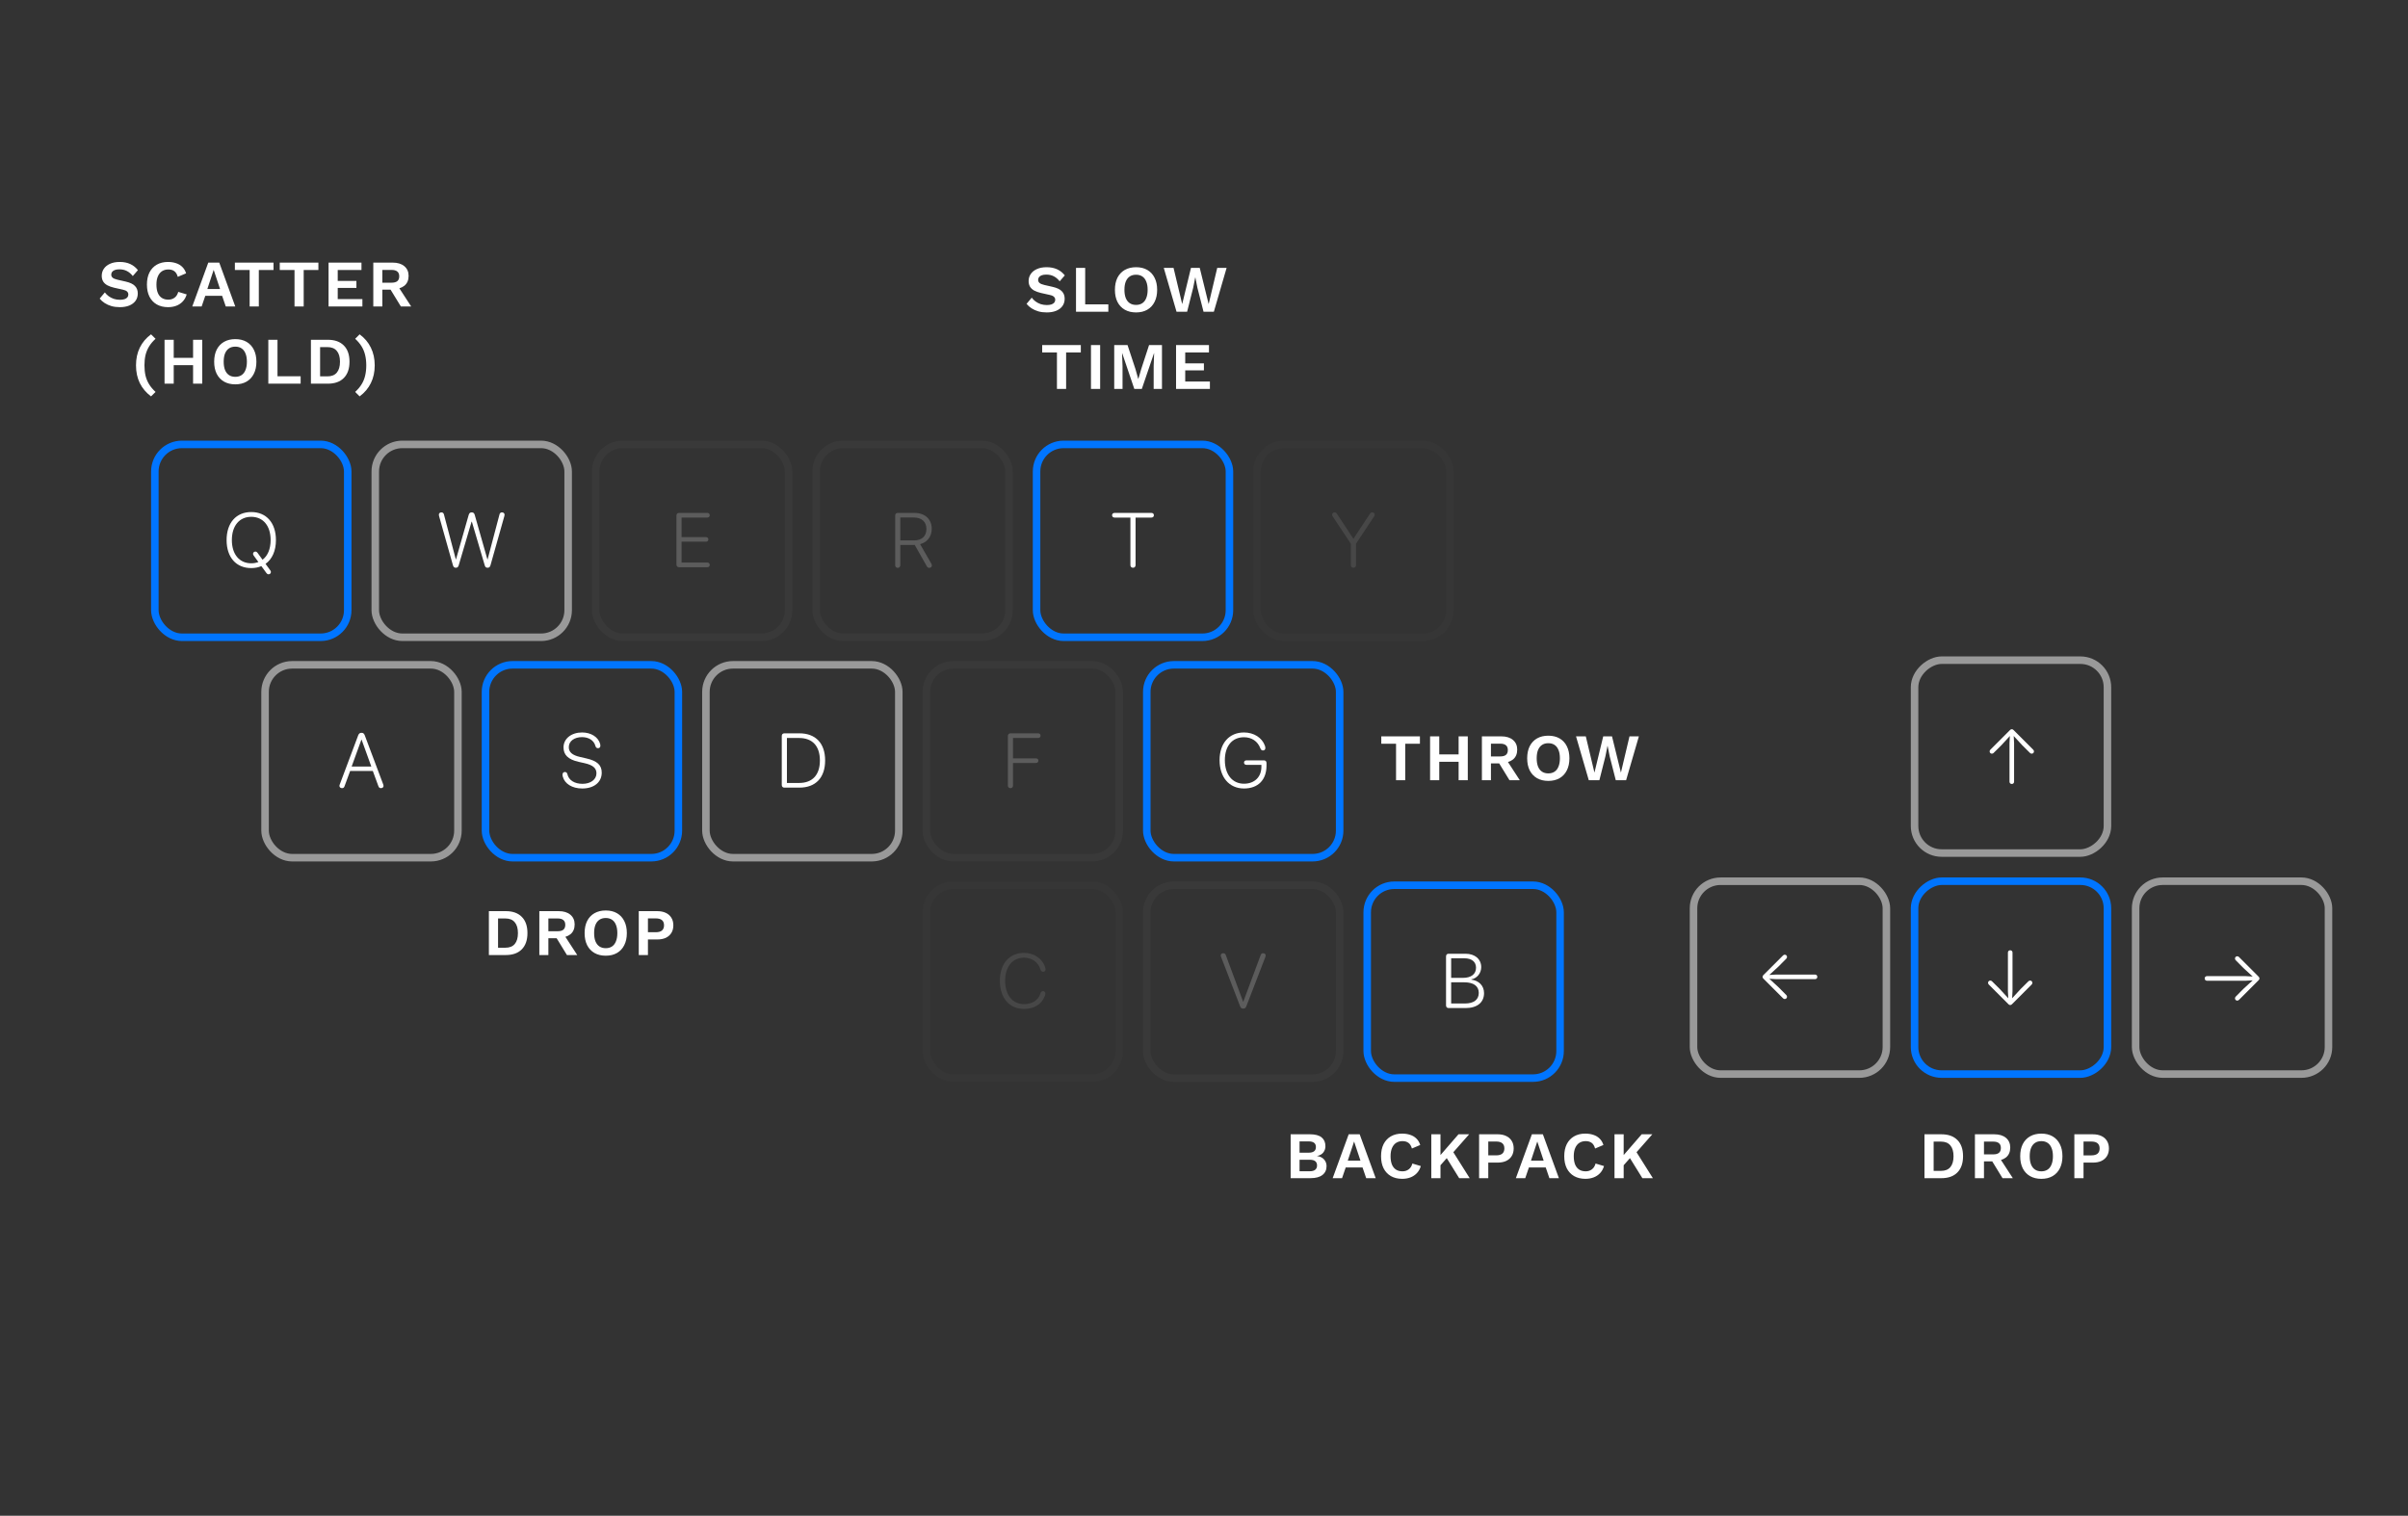 <svg width="780" height="491" viewBox="0 0 780 491" fill="none" xmlns="http://www.w3.org/2000/svg">
<rect x="0" y="0" width="780" height="491" fill="#333333" stroke="none"/>
<g clip-path="url(#clip0_2570_1026)">
<path d="M38.771 84.854C40.063 84.854 41.198 85.077 42.174 85.522C43.151 85.967 43.984 86.628 44.673 87.504L43.014 89.421C42.426 88.674 41.779 88.129 41.076 87.784C40.386 87.425 39.582 87.246 38.663 87.246C38.06 87.246 37.557 87.325 37.155 87.482C36.767 87.64 36.48 87.849 36.294 88.107C36.121 88.366 36.035 88.653 36.035 88.969C36.035 89.356 36.186 89.687 36.487 89.96C36.789 90.218 37.306 90.434 38.038 90.606L40.688 91.209C42.095 91.525 43.101 91.999 43.704 92.631C44.321 93.248 44.63 94.052 44.63 95.043C44.63 95.977 44.386 96.781 43.898 97.456C43.409 98.117 42.727 98.626 41.851 98.986C40.975 99.33 39.97 99.502 38.836 99.502C37.844 99.502 36.933 99.388 36.1 99.158C35.281 98.914 34.549 98.583 33.903 98.167C33.256 97.751 32.718 97.269 32.287 96.724L33.967 94.72C34.297 95.18 34.707 95.589 35.195 95.948C35.683 96.307 36.236 96.594 36.854 96.81C37.486 97.011 38.146 97.111 38.836 97.111C39.424 97.111 39.92 97.047 40.322 96.918C40.738 96.774 41.047 96.58 41.248 96.336C41.464 96.077 41.571 95.769 41.571 95.41C41.571 95.036 41.442 94.72 41.184 94.462C40.939 94.189 40.48 93.981 39.805 93.837L36.918 93.191C36.085 92.99 35.367 92.731 34.764 92.415C34.175 92.085 33.723 91.669 33.407 91.166C33.105 90.649 32.955 90.039 32.955 89.335C32.955 88.488 33.184 87.727 33.644 87.052C34.103 86.377 34.764 85.845 35.626 85.457C36.502 85.055 37.55 84.854 38.771 84.854ZM60.475 95.367C60.202 96.286 59.771 97.054 59.182 97.671C58.594 98.289 57.897 98.749 57.093 99.05C56.289 99.352 55.406 99.502 54.443 99.502C53.036 99.502 51.815 99.208 50.781 98.619C49.762 98.031 48.972 97.19 48.412 96.099C47.866 95.008 47.593 93.701 47.593 92.178C47.593 90.656 47.866 89.349 48.412 88.258C48.972 87.166 49.762 86.326 50.781 85.738C51.815 85.149 53.022 84.854 54.4 84.854C55.377 84.854 56.26 84.991 57.05 85.264C57.84 85.522 58.508 85.924 59.053 86.47C59.613 87.016 60.023 87.705 60.281 88.538L57.588 89.68C57.344 88.818 56.971 88.208 56.468 87.849C55.966 87.475 55.319 87.288 54.529 87.288C53.754 87.288 53.072 87.475 52.483 87.849C51.909 88.222 51.464 88.775 51.148 89.507C50.832 90.225 50.674 91.116 50.674 92.178C50.674 93.227 50.817 94.117 51.105 94.85C51.406 95.582 51.844 96.135 52.419 96.508C52.993 96.882 53.697 97.068 54.529 97.068C55.305 97.068 55.973 96.86 56.533 96.444C57.107 96.027 57.509 95.395 57.739 94.548L60.475 95.367ZM76.213 99.287H73.133L71.948 95.819H66.498L65.314 99.287H62.276L67.468 85.07H71.022L76.213 99.287ZM67.166 93.622H71.281L69.213 87.418L67.166 93.622ZM88.598 85.07V87.461H83.838V99.287H80.865V87.461H76.083V85.07H88.598ZM103.134 85.07V87.461H98.373V99.287H95.4V87.461H90.618V85.07H103.134ZM106.425 99.287V85.07H117.088V87.461H109.397V90.994H115.45V93.277H109.397V96.896H117.389V99.287H106.425ZM127.186 85.07C128.795 85.07 130.059 85.457 130.978 86.233C131.897 87.008 132.356 88.05 132.356 89.356C132.356 90.749 131.897 91.819 130.978 92.566C130.059 93.299 128.802 93.665 127.208 93.665L126.906 93.837H123.848V99.287H120.918V85.07H127.186ZM126.842 91.575C127.675 91.575 128.292 91.41 128.694 91.08C129.111 90.735 129.319 90.211 129.319 89.507C129.319 88.804 129.111 88.287 128.694 87.956C128.292 87.612 127.675 87.439 126.842 87.439H123.848V91.575H126.842ZM128.587 92.2L133.197 99.287H129.858L126.045 93.062L128.587 92.2ZM48.923 108.303L50.388 109.747C49.526 110.522 48.83 111.348 48.299 112.224C47.767 113.086 47.38 114.019 47.136 115.024C46.906 116.03 46.791 117.135 46.791 118.342C46.791 119.548 46.906 120.661 47.136 121.681C47.38 122.686 47.767 123.619 48.299 124.481C48.83 125.343 49.526 126.168 50.388 126.958L48.923 128.402C47.329 127.21 46.116 125.773 45.283 124.093C44.464 122.413 44.055 120.496 44.055 118.342C44.055 116.202 44.464 114.292 45.283 112.612C46.116 110.917 47.329 109.481 48.923 108.303ZM65.514 110.07V124.287H62.541V110.07H65.514ZM56.273 110.07V124.287H53.3V110.07H56.273ZM64.092 115.908V118.299H54.786V115.908H64.092ZM76.225 109.854C77.633 109.854 78.846 110.149 79.866 110.738C80.886 111.326 81.668 112.166 82.214 113.258C82.774 114.349 83.054 115.656 83.054 117.178C83.054 118.701 82.774 120.008 82.214 121.099C81.668 122.19 80.886 123.031 79.866 123.619C78.846 124.208 77.633 124.503 76.225 124.503C74.818 124.503 73.597 124.208 72.563 123.619C71.544 123.031 70.754 122.19 70.194 121.099C69.648 120.008 69.375 118.701 69.375 117.178C69.375 115.656 69.648 114.349 70.194 113.258C70.754 112.166 71.544 111.326 72.563 110.738C73.597 110.149 74.818 109.854 76.225 109.854ZM76.225 112.289C75.421 112.289 74.739 112.475 74.179 112.849C73.619 113.222 73.188 113.775 72.886 114.507C72.599 115.225 72.456 116.116 72.456 117.178C72.456 118.227 72.599 119.117 72.886 119.85C73.188 120.582 73.619 121.135 74.179 121.508C74.739 121.882 75.421 122.068 76.225 122.068C77.015 122.068 77.69 121.882 78.25 121.508C78.81 121.135 79.234 120.582 79.521 119.85C79.823 119.117 79.974 118.227 79.974 117.178C79.974 116.116 79.823 115.225 79.521 114.507C79.234 113.775 78.81 113.222 78.25 112.849C77.69 112.475 77.015 112.289 76.225 112.289ZM89.887 121.896H97.384V124.287H86.915V110.07H89.887V121.896ZM106.207 110.07C108.433 110.07 110.156 110.687 111.377 111.922C112.597 113.143 113.208 114.895 113.208 117.178C113.208 119.447 112.597 121.2 111.377 122.435C110.156 123.67 108.433 124.287 106.207 124.287H100.714V110.07H106.207ZM106.056 121.918C107.406 121.918 108.418 121.515 109.093 120.711C109.783 119.893 110.127 118.715 110.127 117.178C110.127 115.642 109.783 114.471 109.093 113.667C108.418 112.849 107.406 112.439 106.056 112.439H103.686V121.918H106.056ZM116.489 128.402L115.046 126.958C115.908 126.168 116.604 125.343 117.135 124.481C117.667 123.619 118.047 122.686 118.277 121.681C118.521 120.661 118.643 119.555 118.643 118.363C118.643 117.143 118.521 116.03 118.277 115.024C118.047 114.019 117.667 113.086 117.135 112.224C116.604 111.348 115.908 110.522 115.046 109.747L116.489 108.303C118.098 109.481 119.311 110.917 120.13 112.612C120.963 114.292 121.379 116.209 121.379 118.363C121.379 120.503 120.963 122.413 120.13 124.093C119.311 125.773 118.098 127.21 116.489 128.402Z" fill="white"/>
<path d="M339.008 86.558C340.301 86.558 341.435 86.781 342.412 87.226C343.388 87.671 344.221 88.332 344.911 89.208L343.252 91.125C342.663 90.379 342.017 89.833 341.313 89.488C340.624 89.129 339.82 88.95 338.9 88.95C338.297 88.95 337.795 89.029 337.393 89.186C337.005 89.344 336.718 89.553 336.531 89.811C336.359 90.07 336.272 90.357 336.272 90.673C336.272 91.061 336.423 91.391 336.725 91.664C337.026 91.922 337.543 92.138 338.276 92.31L340.925 92.913C342.333 93.229 343.338 93.703 343.941 94.335C344.559 94.952 344.867 95.757 344.867 96.748C344.867 97.681 344.623 98.485 344.135 99.16C343.647 99.821 342.965 100.331 342.089 100.69C341.213 101.034 340.207 101.207 339.073 101.207C338.082 101.207 337.17 101.092 336.337 100.862C335.518 100.618 334.786 100.288 334.14 99.871C333.494 99.455 332.955 98.974 332.524 98.428L334.204 96.424C334.535 96.884 334.944 97.293 335.432 97.652C335.921 98.011 336.473 98.299 337.091 98.514C337.723 98.715 338.383 98.816 339.073 98.816C339.662 98.816 340.157 98.751 340.559 98.622C340.976 98.478 341.284 98.284 341.485 98.04C341.701 97.781 341.809 97.473 341.809 97.114C341.809 96.74 341.679 96.424 341.421 96.166C341.177 95.893 340.717 95.685 340.042 95.541L337.156 94.895C336.323 94.694 335.605 94.435 335.001 94.12C334.413 93.789 333.96 93.373 333.644 92.87C333.343 92.353 333.192 91.743 333.192 91.039C333.192 90.192 333.422 89.431 333.881 88.756C334.341 88.081 335.001 87.549 335.863 87.162C336.739 86.76 337.788 86.558 339.008 86.558ZM351.514 98.6H359.011V100.991H348.541V86.774H351.514V98.6ZM367.996 86.558C369.403 86.558 370.617 86.853 371.637 87.442C372.656 88.031 373.439 88.871 373.985 89.962C374.545 91.053 374.825 92.36 374.825 93.882C374.825 95.405 374.545 96.712 373.985 97.803C373.439 98.894 372.656 99.735 371.637 100.323C370.617 100.912 369.403 101.207 367.996 101.207C366.589 101.207 365.368 100.912 364.334 100.323C363.314 99.735 362.524 98.894 361.964 97.803C361.419 96.712 361.146 95.405 361.146 93.882C361.146 92.36 361.419 91.053 361.964 89.962C362.524 88.871 363.314 88.031 364.334 87.442C365.368 86.853 366.589 86.558 367.996 86.558ZM367.996 88.993C367.192 88.993 366.51 89.179 365.95 89.553C365.39 89.926 364.959 90.479 364.657 91.211C364.37 91.93 364.226 92.82 364.226 93.882C364.226 94.931 364.37 95.821 364.657 96.554C364.959 97.286 365.39 97.839 365.95 98.212C366.51 98.586 367.192 98.772 367.996 98.772C368.786 98.772 369.461 98.586 370.021 98.212C370.581 97.839 371.005 97.286 371.292 96.554C371.593 95.821 371.744 94.931 371.744 93.882C371.744 92.82 371.593 91.93 371.292 91.211C371.005 90.479 370.581 89.926 370.021 89.553C369.461 89.179 368.786 88.993 367.996 88.993ZM381.104 100.991L376.968 86.774H380.135L382.935 98.514L385.779 86.774H388.622L391.509 98.514L394.288 86.774H397.325L393.189 100.991H389.85L387.868 93.236L387.201 89.876H387.157L386.49 93.236L384.529 100.991H381.104ZM350.1 111.774V114.165H345.339V125.991H342.366V114.165H337.584V111.774H350.1ZM356.363 111.774V125.991H353.39V111.774H356.363ZM376.387 111.774V125.991H373.695V118.581L373.845 114.423H373.802L369.86 125.991H367.426L363.506 114.423H363.462L363.613 118.581V125.991H360.921V111.774H365.229L367.792 119.529L368.697 122.738H368.74L369.666 119.55L372.208 111.774H376.387ZM380.947 125.991V111.774H391.61V114.165H383.919V117.698H389.972V119.981H383.919V123.6H391.911V125.991H380.947Z" fill="white"/>
<path d="M459.942 238.532V240.923H455.181V252.749H452.209V240.923H447.426V238.532H459.942ZM475.447 238.532V252.749H472.474V238.532H475.447ZM466.205 238.532V252.749H463.233V238.532H466.205ZM474.025 244.369V246.761H464.719V244.369H474.025ZM486.288 238.532C487.896 238.532 489.16 238.919 490.079 239.695C490.998 240.47 491.458 241.512 491.458 242.818C491.458 244.211 490.998 245.281 490.079 246.028C489.16 246.761 487.903 247.127 486.309 247.127L486.008 247.299H482.949V252.749H480.019V238.532H486.288ZM485.943 245.037C486.776 245.037 487.393 244.872 487.795 244.542C488.212 244.197 488.42 243.673 488.42 242.969C488.42 242.266 488.212 241.749 487.795 241.418C487.393 241.074 486.776 240.901 485.943 240.901H482.949V245.037H485.943ZM487.688 245.662L492.298 252.749H488.959L485.146 246.524L487.688 245.662ZM501.535 238.316C502.943 238.316 504.156 238.611 505.176 239.199C506.195 239.788 506.978 240.628 507.524 241.72C508.084 242.811 508.364 244.118 508.364 245.64C508.364 247.163 508.084 248.469 507.524 249.561C506.978 250.652 506.195 251.492 505.176 252.081C504.156 252.67 502.943 252.964 501.535 252.964C500.128 252.964 498.907 252.67 497.873 252.081C496.854 251.492 496.064 250.652 495.504 249.561C494.958 248.469 494.685 247.163 494.685 245.64C494.685 244.118 494.958 242.811 495.504 241.72C496.064 240.628 496.854 239.788 497.873 239.199C498.907 238.611 500.128 238.316 501.535 238.316ZM501.535 240.75C500.731 240.75 500.049 240.937 499.489 241.311C498.929 241.684 498.498 242.237 498.196 242.969C497.909 243.687 497.765 244.578 497.765 245.64C497.765 246.689 497.909 247.579 498.196 248.311C498.498 249.044 498.929 249.597 499.489 249.97C500.049 250.344 500.731 250.53 501.535 250.53C502.325 250.53 503 250.344 503.56 249.97C504.12 249.597 504.544 249.044 504.831 248.311C505.133 247.579 505.283 246.689 505.283 245.64C505.283 244.578 505.133 243.687 504.831 242.969C504.544 242.237 504.12 241.684 503.56 241.311C503 240.937 502.325 240.75 501.535 240.75ZM514.643 252.749L510.508 238.532H513.674L516.475 250.272L519.318 238.532H522.161L525.048 250.272L527.827 238.532H530.864L526.728 252.749H523.389L521.407 244.994L520.74 241.634H520.697L520.029 244.994L518.069 252.749H514.643Z" fill="white"/>
<g clip-path="url(#clip1_2570_1026)">
<g clip-path="url(#clip2_2570_1026)">
<path d="M81.384 184.021C76.471 184.021 73.399 180.522 73.399 174.951C73.399 169.38 76.483 165.869 81.384 165.869C86.284 165.869 89.381 169.38 89.381 174.951C89.381 178.437 88.162 181.132 86.016 182.655L87.552 184.764C87.698 184.971 87.747 185.081 87.747 185.301C87.747 185.727 87.418 186.032 86.991 186.032C86.711 186.032 86.504 185.91 86.321 185.654L84.663 183.387C83.688 183.801 82.603 184.021 81.384 184.021ZM81.384 182.472C82.225 182.472 83.005 182.326 83.7 182.058L82.164 179.949C82.018 179.754 81.969 179.583 81.969 179.4C81.969 178.986 82.286 178.681 82.725 178.681C83.029 178.681 83.2 178.791 83.407 179.059L85.041 181.314C86.723 180.059 87.662 177.816 87.662 174.951C87.662 170.331 85.236 167.417 81.384 167.417C77.532 167.417 75.106 170.331 75.106 174.951C75.106 179.559 77.544 182.472 81.384 182.472Z" fill="white"/>
</g>
<rect x="50.157" y="143.957" width="62.477" height="62.477" rx="8.769" stroke="#0075FF" stroke-width="2.434"/>
<g clip-path="url(#clip3_2570_1026)">
<path d="M147.641 183.911C147.154 183.911 146.886 183.667 146.727 183.143L142.229 167.198C142.168 167.003 142.156 166.881 142.156 166.735C142.156 166.284 142.497 165.979 142.972 165.979C143.411 165.979 143.692 166.211 143.801 166.649L147.641 181.18H147.714L151.798 166.869C151.969 166.235 152.261 165.979 152.798 165.979C153.334 165.979 153.627 166.235 153.785 166.832L157.869 181.18H157.954L161.794 166.649C161.904 166.198 162.184 165.979 162.611 165.979C163.099 165.979 163.44 166.296 163.44 166.735C163.44 166.881 163.416 167.015 163.355 167.235L158.869 183.143C158.71 183.667 158.442 183.911 157.954 183.911C157.442 183.911 157.174 183.691 157.016 183.143L152.847 169.002H152.749L148.58 183.143C148.409 183.691 148.141 183.911 147.641 183.911Z" fill="white"/>
</g>
<rect x="121.559" y="143.957" width="62.477" height="62.477" rx="8.769" stroke="white" stroke-opacity="0.5" stroke-width="2.434"/>
<g opacity="0.2">
<g clip-path="url(#clip4_2570_1026)">
<path d="M219.945 183.74C219.433 183.74 219.116 183.411 219.116 182.875V167.015C219.116 166.479 219.433 166.15 219.945 166.15H229.1C229.576 166.15 229.905 166.454 229.905 166.905C229.905 167.344 229.576 167.661 229.1 167.661H220.774V173.988H228.661C229.137 173.988 229.454 174.293 229.454 174.732C229.454 175.17 229.137 175.475 228.661 175.475H220.774V182.229H229.1C229.576 182.229 229.905 182.546 229.905 182.984C229.905 183.435 229.576 183.74 229.1 183.74H219.945Z" fill="white"/>
</g>
<rect x="192.961" y="143.957" width="62.477" height="62.477" rx="8.769" stroke="white" stroke-opacity="0.15" stroke-width="2.434"/>
</g>
<g opacity="0.2">
<g clip-path="url(#clip5_2570_1026)">
<path d="M290.798 183.947C290.298 183.947 289.969 183.606 289.969 183.082V167.015C289.969 166.491 290.286 166.15 290.798 166.15H296.174C299.612 166.15 301.806 168.161 301.806 171.294C301.806 173.781 300.392 175.658 298.039 176.268L301.672 182.582C301.794 182.814 301.855 182.984 301.855 183.179C301.855 183.618 301.489 183.947 301.001 183.947C300.624 183.947 300.404 183.801 300.197 183.411L296.308 176.536C296.247 176.536 296.125 176.536 296.04 176.536H291.627V183.082C291.627 183.606 291.298 183.947 290.798 183.947ZM291.627 175.061H296.04C298.6 175.061 300.087 173.695 300.087 171.343C300.087 169.014 298.539 167.637 295.979 167.637H291.627V175.061Z" fill="white"/>
</g>
<rect x="264.362" y="143.957" width="62.477" height="62.477" rx="8.769" stroke="white" stroke-opacity="0.15" stroke-width="2.434"/>
</g>
<g clip-path="url(#clip6_2570_1026)">
<path d="M367.003 183.911C366.491 183.911 366.162 183.582 366.162 183.045V167.661H361.03C360.554 167.661 360.225 167.344 360.225 166.905C360.225 166.454 360.554 166.15 361.03 166.15H372.964C373.452 166.15 373.769 166.454 373.769 166.905C373.769 167.344 373.452 167.661 372.964 167.661H367.832V183.045C367.832 183.582 367.503 183.911 367.003 183.911Z" fill="white"/>
</g>
<rect x="335.764" y="143.957" width="62.477" height="62.477" rx="8.769" stroke="#0075FF" stroke-width="2.434"/>
<g opacity="0.1">
<g clip-path="url(#clip7_2570_1026)">
<path d="M438.405 183.911C437.893 183.911 437.564 183.582 437.564 183.045V176.133L431.676 167.271C431.542 167.064 431.505 166.905 431.505 166.71C431.505 166.296 431.859 165.979 432.31 165.979C432.651 165.979 432.846 166.101 433.053 166.418L438.368 174.5H438.429L443.744 166.418C443.951 166.101 444.146 165.979 444.488 165.979C444.939 165.979 445.292 166.296 445.292 166.71C445.292 166.905 445.244 167.064 445.109 167.271L439.234 176.133V183.045C439.234 183.582 438.905 183.911 438.405 183.911Z" fill="white"/>
</g>
<rect x="407.166" y="143.957" width="62.477" height="62.477" rx="8.769" stroke="white" stroke-opacity="0.15" stroke-width="2.434"/>
</g>
<g clip-path="url(#clip8_2570_1026)">
<path d="M110.794 255.312C110.307 255.312 109.953 255.008 109.953 254.581C109.953 254.459 109.978 254.313 110.063 254.093L116.036 238.173C116.243 237.636 116.573 237.38 117.109 237.38C117.621 237.38 117.938 237.624 118.145 238.173L124.131 254.093C124.204 254.3 124.24 254.447 124.24 254.581C124.24 255.008 123.887 255.312 123.399 255.312C122.972 255.312 122.741 255.117 122.57 254.666L120.766 249.753H113.415L111.611 254.666C111.453 255.129 111.209 255.312 110.794 255.312ZM113.903 248.315H120.278L117.133 239.611H117.06L113.903 248.315Z" fill="white"/>
</g>
<rect x="85.858" y="215.359" width="62.477" height="62.477" rx="8.769" stroke="white" stroke-opacity="0.5" stroke-width="2.434"/>
<g clip-path="url(#clip9_2570_1026)">
<path d="M188.596 255.422C185.28 255.422 182.915 253.849 182.318 251.631C182.245 251.399 182.208 251.18 182.208 250.96C182.208 250.424 182.501 250.083 182.976 250.083C183.403 250.083 183.671 250.302 183.781 250.765C184.232 252.789 186.158 253.91 188.681 253.91C191.327 253.91 193.204 252.508 193.204 250.509C193.204 248.851 192.107 247.852 189.401 247.23L187.487 246.803C184 246.023 182.537 244.524 182.537 242.098C182.537 239.258 185.097 237.271 188.547 237.271C191.461 237.271 193.826 238.758 194.423 241.074C194.46 241.22 194.472 241.391 194.472 241.598C194.472 242.061 194.167 242.366 193.716 242.366C193.277 242.366 193.021 242.135 192.887 241.696C192.387 239.818 190.705 238.782 188.499 238.782C186.121 238.782 184.244 240.026 184.244 242.025C184.244 243.622 185.329 244.634 187.938 245.219L189.852 245.658C193.46 246.474 194.911 247.84 194.911 250.29C194.911 253.411 192.399 255.422 188.596 255.422Z" fill="white"/>
</g>
<rect x="157.26" y="215.359" width="62.477" height="62.477" rx="8.769" stroke="#0075FF" stroke-width="2.434"/>
<g clip-path="url(#clip10_2570_1026)">
<path d="M254.061 255.142C253.549 255.142 253.232 254.812 253.232 254.276V238.416C253.232 237.88 253.549 237.551 254.061 237.551H258.937C264.204 237.551 267.276 240.781 267.276 246.34C267.276 251.911 264.216 255.142 258.937 255.142H254.061ZM254.902 253.63H258.84C263.167 253.63 265.581 251.021 265.581 246.352C265.581 241.671 263.167 239.063 258.84 239.063H254.902V253.63Z" fill="white"/>
</g>
<rect x="228.662" y="215.359" width="62.477" height="62.477" rx="8.769" stroke="white" stroke-opacity="0.5" stroke-width="2.434"/>
<g opacity="0.2">
<g clip-path="url(#clip11_2570_1026)">
<path d="M327.304 255.312C326.792 255.312 326.475 254.983 326.475 254.447V238.416C326.475 237.88 326.792 237.551 327.304 237.551H336.264C336.751 237.551 337.068 237.856 337.068 238.307C337.068 238.746 336.751 239.063 336.264 239.063H328.133V245.67H335.569C336.044 245.67 336.361 245.962 336.361 246.413C336.361 246.852 336.044 247.157 335.569 247.157H328.133V254.447C328.133 254.983 327.816 255.312 327.304 255.312Z" fill="white"/>
</g>
<rect x="300.064" y="215.359" width="62.477" height="62.477" rx="8.769" stroke="white" stroke-opacity="0.15" stroke-width="2.434"/>
</g>
<g clip-path="url(#clip12_2570_1026)">
<path d="M402.947 255.422C398.181 255.422 395.048 251.789 395.048 246.243C395.048 240.794 398.144 237.271 402.947 237.271C406.166 237.271 408.787 238.977 409.713 241.525C409.835 241.854 409.872 242.098 409.872 242.33C409.872 242.793 409.579 243.098 409.116 243.098C408.701 243.098 408.445 242.89 408.25 242.39C407.397 240.123 405.446 238.819 402.947 238.819C399.132 238.819 396.755 241.659 396.755 246.243C396.755 250.887 399.181 253.874 402.947 253.874C406.349 253.874 408.592 251.704 408.592 248.388V247.766H403.764C403.289 247.766 402.96 247.474 402.96 247.035C402.96 246.596 403.289 246.304 403.764 246.304H409.421C409.933 246.304 410.249 246.633 410.249 247.169V247.998C410.249 252.643 407.519 255.422 402.947 255.422Z" fill="white"/>
</g>
<rect x="371.465" y="215.359" width="62.477" height="62.477" rx="8.769" stroke="#0075FF" stroke-width="2.434"/>
<g opacity="0.1">
<g clip-path="url(#clip13_2570_1026)">
<path d="M331.717 326.824C326.926 326.824 323.878 323.277 323.878 317.706C323.878 312.196 326.938 308.673 331.717 308.673C334.959 308.673 337.641 310.55 338.519 313.281C338.616 313.549 338.665 313.817 338.665 314.024C338.665 314.488 338.373 314.792 337.909 314.792C337.507 314.792 337.215 314.573 337.032 314.085C336.349 311.72 334.204 310.221 331.717 310.221C327.986 310.221 325.585 313.135 325.585 317.706C325.585 322.338 327.986 325.276 331.729 325.276C334.325 325.276 336.41 323.984 337.068 321.668C337.239 321.253 337.471 321.058 337.848 321.058C338.3 321.058 338.604 321.375 338.604 321.826C338.604 322.119 338.543 322.399 338.397 322.728C337.446 325.264 335.008 326.824 331.717 326.824Z" fill="white"/>
</g>
<rect x="300.064" y="286.761" width="62.477" height="62.477" rx="8.769" stroke="white" stroke-opacity="0.15" stroke-width="2.434"/>
</g>
<g opacity="0.2">
<g clip-path="url(#clip14_2570_1026)">
<path d="M402.704 326.715C402.179 326.715 401.899 326.507 401.692 325.959L395.536 309.989C395.45 309.794 395.426 309.636 395.426 309.502C395.426 309.063 395.755 308.783 396.255 308.783C396.657 308.783 396.913 308.965 397.059 309.38L402.667 324.472H402.74L408.36 309.368C408.518 308.953 408.738 308.783 409.14 308.783C409.628 308.783 409.981 309.087 409.981 309.502C409.981 309.636 409.945 309.807 409.884 309.977L403.715 325.971C403.508 326.52 403.228 326.715 402.704 326.715Z" fill="white"/>
</g>
<rect x="371.465" y="286.761" width="62.477" height="62.477" rx="8.769" stroke="white" stroke-opacity="0.15" stroke-width="2.434"/>
</g>
<g clip-path="url(#clip15_2570_1026)">
<path d="M469.229 326.544C468.717 326.544 468.4 326.215 468.4 325.678V309.819C468.4 309.282 468.717 308.953 469.229 308.953H474.727C477.75 308.953 479.798 310.696 479.798 313.293C479.798 315.243 478.457 316.914 476.58 317.255V317.34C479.018 317.633 480.713 319.278 480.713 321.717C480.713 324.715 478.482 326.544 474.764 326.544H469.229ZM470.058 316.767H473.886C476.556 316.767 478.116 315.548 478.116 313.476C478.116 311.562 476.714 310.428 474.374 310.428H470.058V316.767ZM470.058 325.069H474.532C477.409 325.069 479.006 323.813 479.006 321.631C479.006 319.437 477.348 318.206 474.313 318.206H470.058V325.069Z" fill="white"/>
</g>
<rect x="442.867" y="286.761" width="62.477" height="62.477" rx="8.769" stroke="#0075FF" stroke-width="2.434"/>
<path d="M418.066 381.65V367.433H424.292C426.015 367.433 427.286 367.771 428.104 368.446C428.923 369.12 429.332 370.075 429.332 371.311C429.332 372.072 429.102 372.747 428.643 373.335C428.183 373.924 427.508 374.298 426.618 374.456V374.477C427.609 374.621 428.37 374.994 428.901 375.597C429.433 376.2 429.698 376.918 429.698 377.751C429.698 378.972 429.253 379.927 428.363 380.616C427.487 381.306 426.202 381.65 424.507 381.65H418.066ZM420.953 379.41H424.248C425.053 379.41 425.649 379.245 426.036 378.915C426.424 378.584 426.618 378.125 426.618 377.536C426.618 376.933 426.424 376.473 426.036 376.157C425.649 375.841 425.053 375.683 424.248 375.683H420.953V379.41ZM420.953 373.4H423.904C425.469 373.4 426.252 372.79 426.252 371.569C426.252 370.348 425.469 369.738 423.904 369.738H420.953V373.4ZM445.618 381.65H442.537L441.353 378.182H435.903L434.718 381.65H431.681L436.872 367.433H440.426L445.618 381.65ZM436.57 375.985H440.685L438.617 369.781L436.57 375.985ZM460.233 377.73C459.96 378.649 459.53 379.417 458.941 380.035C458.352 380.652 457.656 381.112 456.851 381.413C456.047 381.715 455.164 381.866 454.202 381.866C452.794 381.866 451.574 381.571 450.54 380.983C449.52 380.394 448.73 379.554 448.17 378.462C447.624 377.371 447.352 376.064 447.352 374.542C447.352 373.019 447.624 371.713 448.17 370.621C448.73 369.53 449.52 368.69 450.54 368.101C451.574 367.512 452.78 367.218 454.159 367.218C455.135 367.218 456.018 367.354 456.808 367.627C457.598 367.885 458.266 368.288 458.812 368.833C459.372 369.379 459.781 370.068 460.039 370.901L457.347 372.043C457.103 371.181 456.729 370.571 456.227 370.212C455.724 369.839 455.078 369.652 454.288 369.652C453.512 369.652 452.83 369.839 452.241 370.212C451.667 370.585 451.222 371.138 450.906 371.871C450.59 372.589 450.432 373.479 450.432 374.542C450.432 375.59 450.576 376.48 450.863 377.213C451.164 377.945 451.602 378.498 452.177 378.872C452.751 379.245 453.455 379.432 454.288 379.432C455.063 379.432 455.731 379.223 456.291 378.807C456.866 378.39 457.268 377.759 457.498 376.911L460.233 377.73ZM475.886 367.433L469.38 374.822L469.143 374.585L465.589 378.613L465.137 375.856L472.439 367.433H475.886ZM466.601 367.433V381.65H463.629V367.433H466.601ZM470.199 372.345L476.058 381.65H472.654L467.915 374.003L470.199 372.345ZM485.078 367.433C486.169 367.433 487.103 367.62 487.878 367.993C488.654 368.352 489.249 368.876 489.666 369.566C490.097 370.241 490.312 371.059 490.312 372.021C490.312 372.984 490.097 373.809 489.666 374.499C489.249 375.174 488.654 375.698 487.878 376.071C487.103 376.43 486.169 376.61 485.078 376.61H482.083V381.65H479.111V367.433H485.078ZM484.625 374.262C485.516 374.262 486.183 374.075 486.629 373.702C487.074 373.314 487.296 372.754 487.296 372.021C487.296 371.275 487.074 370.715 486.629 370.341C486.183 369.968 485.516 369.781 484.625 369.781H482.083V374.262H484.625ZM504.958 381.65H501.878L500.693 378.182H495.243L494.059 381.65H491.021L496.213 367.433H499.767L504.958 381.65ZM495.911 375.985H500.026L497.958 369.781L495.911 375.985ZM519.574 377.73C519.301 378.649 518.87 379.417 518.282 380.035C517.693 380.652 516.996 381.112 516.192 381.413C515.388 381.715 514.505 381.866 513.542 381.866C512.135 381.866 510.914 381.571 509.88 380.983C508.861 380.394 508.071 379.554 507.511 378.462C506.965 377.371 506.692 376.064 506.692 374.542C506.692 373.019 506.965 371.713 507.511 370.621C508.071 369.53 508.861 368.69 509.88 368.101C510.914 367.512 512.121 367.218 513.499 367.218C514.476 367.218 515.359 367.354 516.149 367.627C516.939 367.885 517.607 368.288 518.152 368.833C518.712 369.379 519.122 370.068 519.38 370.901L516.687 372.043C516.443 371.181 516.07 370.571 515.567 370.212C515.065 369.839 514.418 369.652 513.629 369.652C512.853 369.652 512.171 369.839 511.582 370.212C511.008 370.585 510.563 371.138 510.247 371.871C509.931 372.589 509.773 373.479 509.773 374.542C509.773 375.59 509.916 376.48 510.203 377.213C510.505 377.945 510.943 378.498 511.518 378.872C512.092 379.245 512.796 379.432 513.629 379.432C514.404 379.432 515.072 379.223 515.632 378.807C516.206 378.39 516.608 377.759 516.838 376.911L519.574 377.73ZM535.226 367.433L528.721 374.822L528.484 374.585L524.93 378.613L524.477 375.856L531.78 367.433H535.226ZM525.942 367.433V381.65H522.969V367.433H525.942ZM529.539 372.345L535.399 381.65H531.995L527.256 374.003L529.539 372.345Z" fill="white"/>
</g>
<g clip-path="url(#clip16_2570_1026)">
<path d="M570.928 316.441C570.928 316.234 571.014 316.038 571.184 315.88L577.535 309.529C577.73 309.334 577.913 309.261 578.108 309.261C578.523 309.261 578.852 309.565 578.852 309.98C578.852 310.187 578.779 310.382 578.645 310.516L576.133 313.052L573.122 315.819L575.39 315.697H587.934C588.36 315.697 588.665 316.002 588.665 316.441C588.665 316.88 588.36 317.184 587.934 317.184H575.39L573.122 317.062L576.133 319.83L578.645 322.365C578.779 322.499 578.852 322.694 578.852 322.902C578.852 323.316 578.523 323.621 578.108 323.621C577.913 323.621 577.743 323.548 577.572 323.389L571.184 317.002C571.014 316.843 570.928 316.648 570.928 316.441Z" fill="white"/>
</g>
<rect x="548.564" y="285.459" width="62.477" height="62.477" rx="8.769" stroke="white" stroke-opacity="0.5" stroke-width="2.434"/>
<rect x="754.247" y="347.932" width="62.477" height="62.477" rx="8.769" transform="rotate(-180 754.247 347.932)" stroke="white" stroke-opacity="0.5" stroke-width="2.434"/>
<path d="M731.883 316.951C731.883 317.158 731.798 317.353 731.627 317.512L725.276 323.863C725.081 324.058 724.898 324.131 724.703 324.131C724.288 324.131 723.959 323.826 723.959 323.412C723.959 323.204 724.032 323.009 724.166 322.875L726.678 320.34L729.689 317.573L727.421 317.694L714.877 317.694C714.451 317.694 714.146 317.39 714.146 316.951C714.146 316.512 714.451 316.207 714.877 316.207L727.421 316.207L729.689 316.329L726.678 313.562L724.166 311.026C724.032 310.892 723.959 310.697 723.959 310.49C723.959 310.075 724.288 309.771 724.703 309.771C724.898 309.771 725.068 309.844 725.239 310.002L731.627 316.39C731.798 316.549 731.883 316.744 731.883 316.951Z" fill="white"/>
<rect x="620.167" y="347.932" width="62.477" height="62.477" rx="8.769" transform="rotate(-90 620.167 347.932)" stroke="#0075FF" stroke-width="2.434"/>
<path d="M651.149 325.568C650.942 325.568 650.746 325.483 650.588 325.312L644.237 318.961C644.042 318.766 643.969 318.583 643.969 318.388C643.969 317.974 644.273 317.645 644.688 317.645C644.895 317.645 645.09 317.718 645.224 317.852L647.76 320.363L650.527 323.374L650.405 321.107L650.405 308.563C650.405 308.136 650.71 307.831 651.149 307.831C651.588 307.831 651.892 308.136 651.892 308.563L651.892 321.107L651.77 323.374L654.538 320.363L657.073 317.852C657.207 317.718 657.402 317.645 657.61 317.645C658.024 317.645 658.329 317.974 658.329 318.388C658.329 318.583 658.256 318.754 658.097 318.925L651.71 325.312C651.551 325.483 651.356 325.568 651.149 325.568Z" fill="white"/>
<g clip-path="url(#clip17_2570_1026)">
<path d="M651.663 236.219C651.87 236.219 652.065 236.304 652.224 236.475L658.575 242.826C658.77 243.021 658.843 243.204 658.843 243.399C658.843 243.813 658.538 244.142 658.124 244.142C657.916 244.142 657.721 244.069 657.587 243.935L655.052 241.424L652.284 238.413L652.406 240.68L652.406 253.224C652.406 253.651 652.102 253.956 651.663 253.956C651.224 253.956 650.919 253.651 650.919 253.224L650.919 240.68L651.041 238.413L648.274 241.424L645.738 243.935C645.604 244.069 645.409 244.142 645.202 244.142C644.787 244.142 644.483 243.813 644.483 243.399C644.483 243.204 644.556 243.033 644.714 242.862L651.102 236.475C651.26 236.304 651.456 236.219 651.663 236.219Z" fill="white"/>
</g>
<rect x="682.644" y="213.855" width="62.477" height="62.477" rx="8.769" transform="rotate(90 682.644 213.855)" stroke="white" stroke-opacity="0.5" stroke-width="2.434"/>
<path d="M628.868 367.438C631.094 367.438 632.818 368.055 634.038 369.291C635.259 370.511 635.869 372.263 635.869 374.547C635.869 376.816 635.259 378.568 634.038 379.803C632.818 381.038 631.094 381.655 628.868 381.655H623.375V367.438H628.868ZM628.718 379.286C630.068 379.286 631.08 378.884 631.755 378.079C632.444 377.261 632.789 376.083 632.789 374.547C632.789 373.01 632.444 371.84 631.755 371.035C631.08 370.217 630.068 369.808 628.718 369.808H626.348V379.286H628.718ZM645.989 367.438C647.597 367.438 648.861 367.826 649.78 368.601C650.699 369.377 651.158 370.418 651.158 371.725C651.158 373.118 650.699 374.188 649.78 374.934C648.861 375.667 647.604 376.033 646.01 376.033L645.708 376.205H642.65V381.655H639.72V367.438H645.989ZM645.644 373.943C646.477 373.943 647.094 373.778 647.496 373.448C647.913 373.103 648.121 372.579 648.121 371.875C648.121 371.172 647.913 370.655 647.496 370.324C647.094 369.98 646.477 369.808 645.644 369.808H642.65V373.943H645.644ZM647.389 374.568L651.999 381.655H648.66L644.847 375.43L647.389 374.568ZM661.236 367.223C662.644 367.223 663.857 367.517 664.877 368.106C665.896 368.695 666.679 369.535 667.225 370.626C667.785 371.718 668.065 373.024 668.065 374.547C668.065 376.069 667.785 377.376 667.225 378.467C666.679 379.559 665.896 380.399 664.877 380.987C663.857 381.576 662.644 381.871 661.236 381.871C659.829 381.871 658.608 381.576 657.574 380.987C656.554 380.399 655.765 379.559 655.205 378.467C654.659 377.376 654.386 376.069 654.386 374.547C654.386 373.024 654.659 371.718 655.205 370.626C655.765 369.535 656.554 368.695 657.574 368.106C658.608 367.517 659.829 367.223 661.236 367.223ZM661.236 369.657C660.432 369.657 659.75 369.843 659.19 370.217C658.63 370.59 658.199 371.143 657.897 371.875C657.61 372.594 657.466 373.484 657.466 374.547C657.466 375.595 657.61 376.485 657.897 377.218C658.199 377.95 658.63 378.503 659.19 378.876C659.75 379.25 660.432 379.437 661.236 379.437C662.026 379.437 662.701 379.25 663.261 378.876C663.821 378.503 664.245 377.95 664.532 377.218C664.834 376.485 664.984 375.595 664.984 374.547C664.984 373.484 664.834 372.594 664.532 371.875C664.245 371.143 663.821 370.59 663.261 370.217C662.701 369.843 662.026 369.657 661.236 369.657ZM677.892 367.438C678.984 367.438 679.917 367.625 680.693 367.998C681.468 368.357 682.064 368.881 682.481 369.571C682.911 370.246 683.127 371.064 683.127 372.026C683.127 372.988 682.911 373.814 682.481 374.504C682.064 375.178 681.468 375.703 680.693 376.076C679.917 376.435 678.984 376.615 677.892 376.615H674.898V381.655H671.925V367.438H677.892ZM677.44 374.267C678.33 374.267 678.998 374.08 679.443 373.706C679.888 373.319 680.111 372.759 680.111 372.026C680.111 371.279 679.888 370.719 679.443 370.346C678.998 369.973 678.33 369.786 677.44 369.786H674.898V374.267H677.44Z" fill="white"/>
<path d="M163.851 295.154C166.077 295.154 167.8 295.771 169.021 297.006C170.242 298.227 170.852 299.979 170.852 302.262C170.852 304.531 170.242 306.283 169.021 307.519C167.8 308.754 166.077 309.371 163.851 309.371H158.358V295.154H163.851ZM163.7 307.002C165.05 307.002 166.063 306.599 166.737 305.795C167.427 304.977 167.771 303.799 167.771 302.262C167.771 300.726 167.427 299.555 166.737 298.751C166.063 297.933 165.05 297.523 163.7 297.523H161.331V307.002H163.7ZM180.971 295.154C182.579 295.154 183.843 295.542 184.762 296.317C185.681 297.092 186.141 298.134 186.141 299.441C186.141 300.834 185.681 301.903 184.762 302.65C183.843 303.383 182.587 303.749 180.992 303.749L180.691 303.921H177.632V309.371H174.702V295.154H180.971ZM180.626 301.659C181.459 301.659 182.077 301.494 182.479 301.164C182.895 300.819 183.104 300.295 183.104 299.591C183.104 298.888 182.895 298.371 182.479 298.04C182.077 297.696 181.459 297.523 180.626 297.523H177.632V301.659H180.626ZM182.371 302.284L186.981 309.371H183.642L179.829 303.146L182.371 302.284ZM196.219 294.938C197.626 294.938 198.839 295.233 199.859 295.822C200.879 296.41 201.661 297.25 202.207 298.342C202.767 299.433 203.047 300.74 203.047 302.262C203.047 303.785 202.767 305.092 202.207 306.183C201.661 307.274 200.879 308.115 199.859 308.703C198.839 309.292 197.626 309.587 196.219 309.587C194.811 309.587 193.591 309.292 192.557 308.703C191.537 308.115 190.747 307.274 190.187 306.183C189.641 305.092 189.368 303.785 189.368 302.262C189.368 300.74 189.641 299.433 190.187 298.342C190.747 297.25 191.537 296.41 192.557 295.822C193.591 295.233 194.811 294.938 196.219 294.938ZM196.219 297.373C195.414 297.373 194.732 297.559 194.172 297.933C193.612 298.306 193.181 298.859 192.88 299.591C192.592 300.309 192.449 301.2 192.449 302.262C192.449 303.311 192.592 304.201 192.88 304.934C193.181 305.666 193.612 306.219 194.172 306.592C194.732 306.966 195.414 307.152 196.219 307.152C197.008 307.152 197.683 306.966 198.243 306.592C198.804 306.219 199.227 305.666 199.514 304.934C199.816 304.201 199.967 303.311 199.967 302.262C199.967 301.2 199.816 300.309 199.514 299.591C199.227 298.859 198.804 298.306 198.243 297.933C197.683 297.559 197.008 297.373 196.219 297.373ZM212.875 295.154C213.966 295.154 214.899 295.34 215.675 295.714C216.45 296.073 217.046 296.597 217.463 297.286C217.894 297.961 218.109 298.78 218.109 299.742C218.109 300.704 217.894 301.53 217.463 302.219C217.046 302.894 216.45 303.418 215.675 303.792C214.899 304.151 213.966 304.33 212.875 304.33H209.88V309.371H206.908V295.154H212.875ZM212.422 301.982C213.313 301.982 213.98 301.796 214.426 301.422C214.871 301.035 215.093 300.474 215.093 299.742C215.093 298.995 214.871 298.435 214.426 298.062C213.98 297.688 213.313 297.502 212.422 297.502H209.88V301.982H212.422Z" fill="white"/>
</g>
<defs>
<clipPath id="clip0_2570_1026">
<rect width="780" height="491" fill="white"/>
</clipPath>
<clipPath id="clip1_2570_1026">
<rect width="535.313" height="351.193" fill="white" transform="translate(48.94 142.74)"/>
</clipPath>
<clipPath id="clip2_2570_1026">
<rect x="48.94" y="142.74" width="64.911" height="64.911" rx="9.986" fill="white"/>
</clipPath>
<clipPath id="clip3_2570_1026">
<rect x="120.342" y="142.74" width="64.911" height="64.911" rx="9.986" fill="white"/>
</clipPath>
<clipPath id="clip4_2570_1026">
<rect x="191.744" y="142.74" width="64.911" height="64.911" rx="9.986" fill="white"/>
</clipPath>
<clipPath id="clip5_2570_1026">
<rect x="263.146" y="142.74" width="64.911" height="64.911" rx="9.986" fill="white"/>
</clipPath>
<clipPath id="clip6_2570_1026">
<rect x="334.547" y="142.74" width="64.911" height="64.911" rx="9.986" fill="white"/>
</clipPath>
<clipPath id="clip7_2570_1026">
<rect x="405.949" y="142.74" width="64.911" height="64.911" rx="9.986" fill="white"/>
</clipPath>
<clipPath id="clip8_2570_1026">
<rect x="84.641" y="214.142" width="64.911" height="64.911" rx="9.986" fill="white"/>
</clipPath>
<clipPath id="clip9_2570_1026">
<rect x="156.043" y="214.142" width="64.911" height="64.911" rx="9.986" fill="white"/>
</clipPath>
<clipPath id="clip10_2570_1026">
<rect x="227.445" y="214.142" width="64.911" height="64.911" rx="9.986" fill="white"/>
</clipPath>
<clipPath id="clip11_2570_1026">
<rect x="298.847" y="214.142" width="64.911" height="64.911" rx="9.986" fill="white"/>
</clipPath>
<clipPath id="clip12_2570_1026">
<rect x="370.248" y="214.142" width="64.911" height="64.911" rx="9.986" fill="white"/>
</clipPath>
<clipPath id="clip13_2570_1026">
<rect x="298.847" y="285.544" width="64.911" height="64.911" rx="9.986" fill="white"/>
</clipPath>
<clipPath id="clip14_2570_1026">
<rect x="370.248" y="285.544" width="64.911" height="64.911" rx="9.986" fill="white"/>
</clipPath>
<clipPath id="clip15_2570_1026">
<rect x="441.65" y="285.544" width="64.911" height="64.911" rx="9.986" fill="white"/>
</clipPath>
<clipPath id="clip16_2570_1026">
<rect x="547.347" y="284.242" width="64.911" height="64.911" rx="9.986" fill="white"/>
</clipPath>
<clipPath id="clip17_2570_1026">
<rect x="683.861" y="212.638" width="64.911" height="64.911" rx="9.986" transform="rotate(90 683.861 212.638)" fill="white"/>
</clipPath>
</defs>
</svg>
